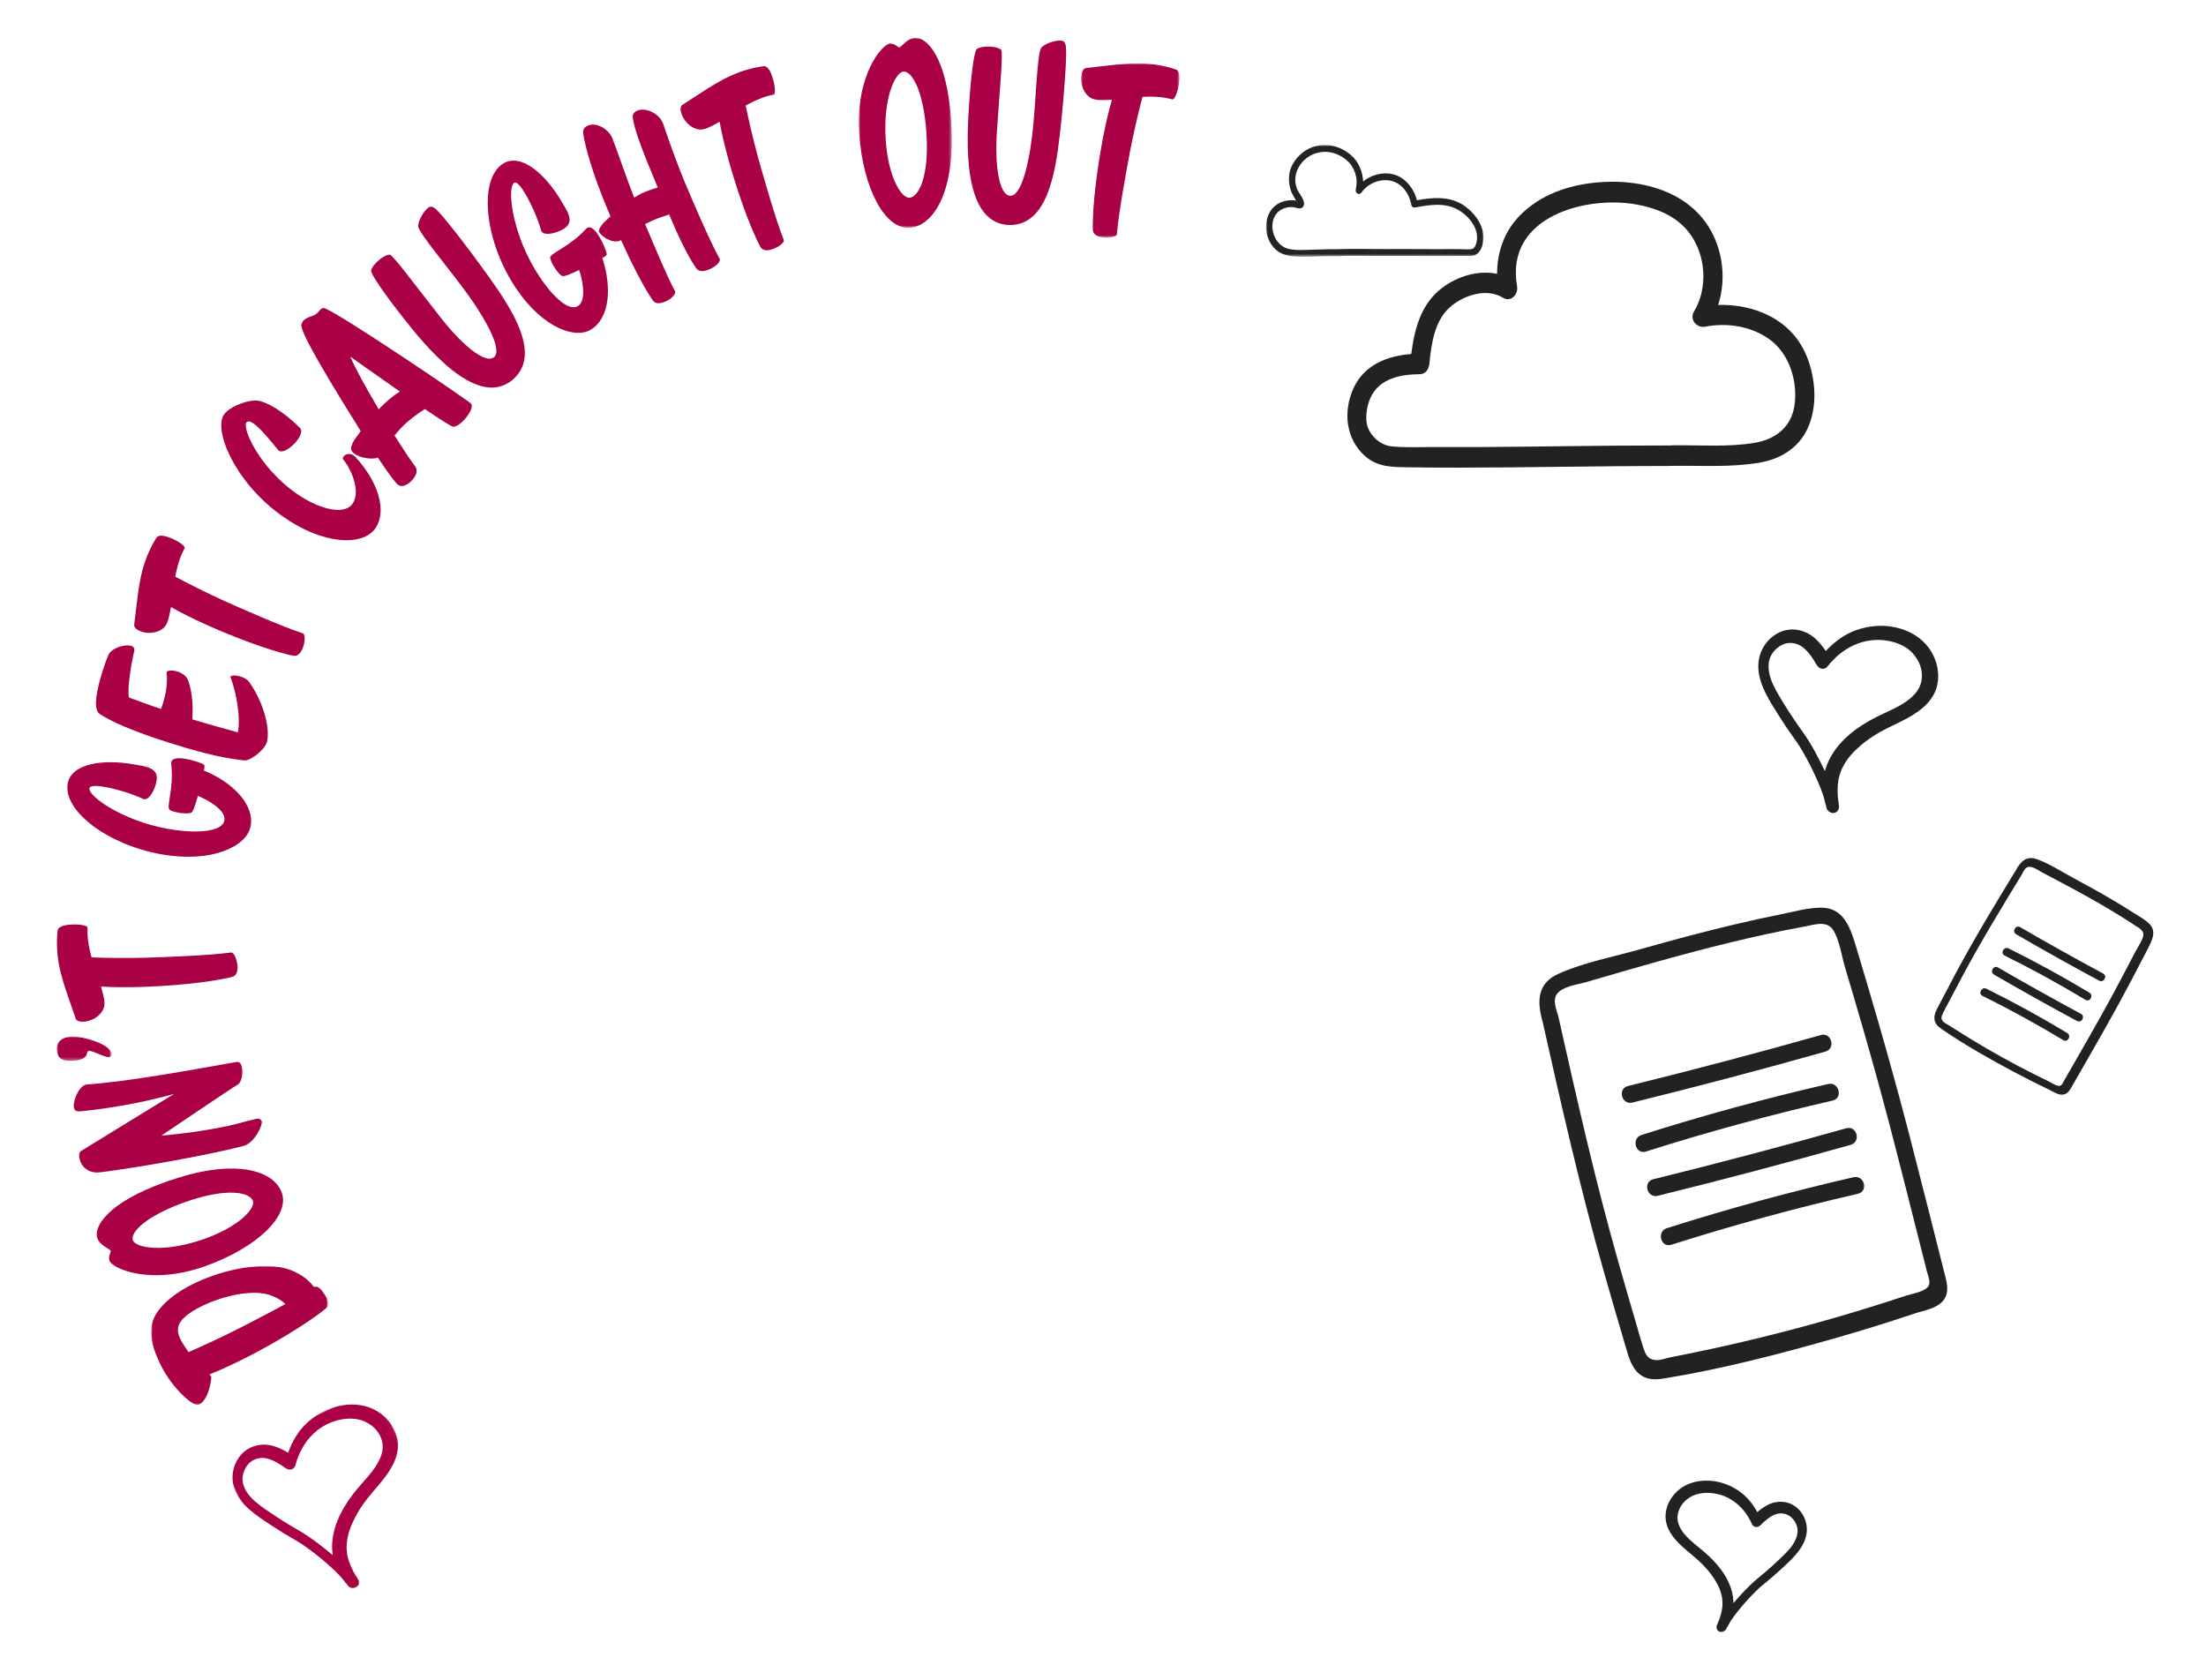 <?xml version="1.0" encoding="UTF-8"?>
<svg width="700px" height="533px" viewBox="0 0 700 533" version="1.1" xmlns="http://www.w3.org/2000/svg" xmlns:xlink="http://www.w3.org/1999/xlink">
    <title>taxfree caught</title>
    <defs>
        <polygon id="path-1" points="0 0 53.946 0 53.946 55.006 0 55.006"></polygon>
        <polygon id="path-3" points="-3.6875605e-15 2.9500484e-14 56.12 2.9500484e-14 56.12 44.077 -3.6875605e-15 44.077"></polygon>
        <polygon id="path-5" points="0 2.9500484e-14 17.379 2.9500484e-14 17.379 7.696 0 7.696"></polygon>
        <polygon id="path-7" points="-5.9000968e-14 0 29.516 0 29.516 60.299 -5.9000968e-14 60.299"></polygon>
        <polygon id="path-9" points="0 0 31.232 0 31.232 55.309 0 55.309"></polygon>
        <polygon id="path-11" points="0 0 68.996 0 68.996 35.452 0 35.452"></polygon>
    </defs>
    <g id="taxfree-caught" stroke="none" stroke-width="1" fill="none" fill-rule="evenodd">
        <g id="Group-41" transform="translate(106.044, 476.654) rotate(-25) translate(-106.044, -476.654) translate(79.071, 449.151)">
            <mask id="mask-2" fill="white">
                <use xlink:href="#path-1"></use>
            </mask>
            <g id="Clip-40"></g>
            <path d="M49.028,15.593 C49.264,12.891 48.277,10.348 46.378,8.237 C44.429,6.069 41.386,4.821 38.52,4.372 C31.524,3.276 25.19,6.396 20.833,11.649 C19.876,12.804 18.323,12.61 17.5,11.16 C16.448,9.302 15.108,7.186 13.394,5.883 C11.639,4.549 9.424,4.248 7.58,4.984 C5.892,5.658 4.434,6.991 3.655,8.675 C2.829,10.462 2.97,12.832 3.653,14.98 C4.426,17.412 5.821,19.696 7.13,21.9 C8.389,24.018 9.61,25.985 11.02,28.061 C12.364,30.038 13.763,31.956 14.991,34.013 C16.12,35.903 17.151,37.855 18.118,39.832 C18.559,40.736 19.005,41.661 19.439,42.599 C19.822,41.295 20.342,40.048 20.996,38.869 C24.118,33.24 29.863,29.381 35.428,26.777 C38.451,25.364 41.728,24.189 44.457,22.302 C45.695,21.447 46.858,20.45 47.695,19.227 C48.454,18.121 48.914,16.891 49.028,15.593 M50.539,5.843 C52.802,8.487 54.079,12.01 53.935,15.422 C53.591,23.576 45.754,26.91 39.682,29.65 C36.344,31.156 33.205,32.862 30.346,35.182 C28.089,37.015 26.369,38.748 24.924,41.317 C24.827,41.49 24.735,41.666 24.642,41.839 C24.624,41.872 24.589,41.943 24.561,41.998 C24.46,42.215 24.362,42.433 24.271,42.654 C24.072,43.136 23.897,43.631 23.746,44.134 C23.659,44.426 23.581,44.721 23.51,45.019 C23.491,45.102 23.421,45.468 23.404,45.549 C23.333,45.986 23.267,46.423 23.226,46.867 C23.13,47.904 23.132,48.95 23.175,50 C23.179,50.043 23.18,50.087 23.184,50.13 C23.194,50.252 23.202,50.372 23.212,50.494 C23.233,50.735 23.255,50.976 23.281,51.218 C23.334,51.725 23.397,52.231 23.464,52.738 C23.612,53.835 23.01,54.855 21.938,54.993 C20.952,55.12 19.816,54.314 19.67,53.221 C19.648,53.064 19.634,52.905 19.614,52.749 C19.502,52.544 19.41,52.313 19.363,52.042 C19.281,51.568 19.173,51.097 19.049,50.628 C18.98,50.364 18.903,50.101 18.826,49.838 C18.813,49.796 18.764,49.639 18.748,49.585 C18.732,49.533 18.715,49.481 18.697,49.43 C18.299,48.246 17.856,47.078 17.378,45.92 C16.311,43.337 15.103,40.804 13.782,38.337 C13.252,37.344 12.701,36.36 12.12,35.394 C12.126,35.405 11.983,35.169 11.934,35.088 C11.892,35.021 11.835,34.93 11.821,34.91 C11.701,34.721 11.581,34.532 11.457,34.344 C11.17,33.906 10.866,33.479 10.565,33.051 C8.921,30.724 7.346,28.355 5.857,25.922 C2.911,21.118 -0.739,15.557 0.131,9.771 C0.891,4.715 5.293,0.614 10.28,0.624 C12.848,0.629 15.375,1.659 17.361,3.537 C18.511,4.624 19.468,5.854 20.332,7.161 C22.901,4.548 25.909,2.396 29.386,1.217 C33.116,-0.048 37.262,-0.4 41.254,0.51 C44.718,1.301 48.083,2.973 50.539,5.843" id="Fill-39" fill="#AA0045" mask="url(#mask-2)"></path>
        </g>
        <g id="Group-39" transform="translate(18, 12)">
            <g id="Group-3" transform="translate(29.967, 389.746)">
                <mask id="mask-4" fill="white">
                    <use xlink:href="#path-3"></use>
                </mask>
                <g id="Clip-2"></g>
                <path d="M9.42,23.5 C10.044,24.717 10.933,25.989 11.849,27.312 C15.954,25.592 23.605,21.989 28.244,19.611 C31.252,18.068 37.206,15.015 42.581,12.068 C41.711,11.296 41.273,10.752 38.808,9.648 C32.895,6.916 22.35,9.505 15.456,13.041 C12.573,14.519 10.337,16.178 9.347,17.646 C8.024,19.54 8.38,21.471 9.42,23.5 M12.714,5.994 C22.931,0.756 36.523,-1.603 43.964,1.177 C48.192,2.787 50.14,4.734 51.696,6.689 C53.075,5.982 54.46,8.218 54.782,8.693 C55.079,9.117 55.349,9.49 55.583,9.947 C56.233,11.214 56.419,12.656 55.42,13.489 C49.055,18.673 37.996,25.047 30.915,28.679 C26.213,31.089 22.035,32.975 18.495,34.406 C18.802,34.697 18.958,35.001 19.089,35.255 C19.14,35.356 18.558,42.25 15.174,43.985 C13.356,44.917 6.736,38.643 3.304,31.95 C0.392,26.271 -1.463,20.18 1.509,15.325 C3.629,11.741 7.763,8.533 12.714,5.994" id="Fill-1" fill="#AA0045" mask="url(#mask-4)"></path>
            </g>
            <path d="M24.173,381.6 C25.027,384.018 34.049,385.663 46.733,381.18 C57.756,377.285 63.116,371.523 62.242,369.052 C61.332,366.474 54.425,364.685 40.925,369.395 C28.375,373.831 23.261,379.022 24.173,381.6 M71.436,366.528 C73.998,373.781 63.63,383.971 46.763,389.933 C29.326,395.974 17.59,390.454 16.755,388.09 C16.318,386.854 17.058,385.566 17.2,384.911 C16.204,383.994 13.643,383.086 12.883,380.938 C11.649,377.446 15.852,369.676 34.778,362.988 C35.641,362.683 36.655,362.384 37.585,362.056 C56.464,355.866 68.854,359.223 71.436,366.528" id="Fill-4" fill="#AA0045"></path>
            <path d="M56.89,325.019 C57.991,324.786 58.501,325.492 58.726,326.552 C59.128,328.446 58.834,331.479 57.274,332.275 C55.727,333.127 33.184,348.383 33.184,348.383 C39.827,347.792 47.249,346.803 54.415,345.285 C57.585,344.614 60.545,343.637 63.508,343.009 C64.128,342.878 64.912,343.178 65.066,343.903 C65.313,345.073 62.781,350.792 59.153,351.677 C56.627,352.329 53.607,353.027 50.3,353.727 C38.379,356.252 22.814,358.907 13.76,360.009 C9.83,360.492 7.712,357.971 7.229,355.685 C6.992,354.57 7.148,353.606 7.72,353.251 C9.371,352.204 37.284,335.111 37.284,335.111 C33.817,336.078 30.258,336.948 26.812,337.678 C18.75,339.385 11.385,340.304 7.502,340.661 C6.157,340.771 5.637,340.357 5.459,339.521 C5.023,337.459 7.031,332.665 9.237,332.199 L9.443,332.154 C22.925,331.221 43.427,327.404 56.89,325.019" id="Fill-6" fill="#AA0045"></path>
            <g id="Group-10" transform="translate(0, 316.913)">
                <mask id="mask-6" fill="white">
                    <use xlink:href="#path-5"></use>
                </mask>
                <g id="Clip-9"></g>
                <path d="M17.369,5.369 C17.428,5.878 17.214,6.476 16.655,6.541 C15.256,6.703 11.449,4.448 10.26,4.586 C9.91,4.626 9.713,4.764 9.682,5.111 C9.496,6.567 8.169,7.351 6.351,7.562 C1.593,8.113 0.322,6.94 0.028,4.394 C-0.196,2.47 0.917,0.448 4.066,0.084 C4.346,0.051 4.556,0.027 4.765,0.003 C8.582,-0.095 17.042,2.539 17.369,5.369" id="Fill-8" fill="#AA0045" mask="url(#mask-6)"></path>
            </g>
            <path d="M9.78,282.321 C9.797,282.891 9.744,283.463 9.762,284.033 C9.851,286.994 10.418,289.485 11.052,291.804 C15.638,292.008 23.533,292.056 28.532,291.906 C34.234,291.735 49.017,291.177 55.401,290.245 C56.176,290.222 57.3,292.468 57.373,294.86 C57.416,296.341 56.963,297.665 55.704,297.988 C47.661,299.997 34.793,300.953 26.837,301.191 C21.909,301.339 17.609,301.297 14.078,301.061 C14.406,302.591 15.096,304.451 15.153,306.33 C15.251,309.577 11.592,312.138 8.354,312.235 C7.227,312.269 6.231,311.957 5.996,311.166 C3.206,302.756 0.337,296.4 0.098,288.427 C0.048,286.775 0.067,285.064 0.294,283.233 C0.468,281.974 2.637,281.453 4.89,281.385 C5.172,281.377 5.382,281.371 5.664,281.362 C7.919,281.351 9.765,281.809 9.78,282.321" id="Fill-11" fill="#AA0045"></path>
            <path d="M41.084,228.847 C43.718,229.318 46.609,230.355 46.817,230.797 C46.935,230.934 46.894,231.563 46.724,232.517 C56.05,236.382 62.744,243.365 61.532,250.151 C60.39,256.546 49.262,261.967 33.176,259.094 C16.051,256.037 1.953,245.243 3.485,236.662 C4.647,230.155 14.965,228.872 24.325,230.543 C28.208,231.237 32.448,231.531 31.676,235.85 C31.176,238.654 29.376,241.921 27.643,241.612 C27.574,241.599 27.444,241.518 27.375,241.506 C24.277,240.026 19.127,238.413 15.314,237.731 C12.402,237.211 10.529,237.282 10.379,238.124 C9.918,240.704 21.049,248.479 35.125,250.992 C44.832,252.726 52.572,251.85 53.193,248.373 C53.785,245.064 47.796,241.738 44.786,240.563 C43.778,244.203 43.29,245.331 42.854,245.774 C42.268,246.248 40.346,246.195 38.612,245.885 C37.434,245.675 36.275,245.352 35.84,244.986 C34.652,244.02 37.29,238.068 36.315,230.311 C36.334,230.199 36.295,230.018 36.315,229.906 C36.435,229.233 37.001,228.871 37.744,228.715 C38.567,228.514 39.766,228.612 41.084,228.847" id="Fill-13" fill="#AA0045"></path>
            <path d="M58.386,202.705 C59.394,203.022 60.467,203.599 61.035,204.376 C65.995,211.372 67.819,219.89 66.638,223.641 C65.868,226.086 61.325,229.495 59.61,229.313 C51.656,228.542 43.274,226.084 35.346,223.588 C24.53,220.184 17.009,216.861 13.606,214.536 C11.293,212.971 12.91,206.193 14.518,201.084 C15.356,198.42 16.191,196.234 16.549,195.57 C17.517,193.665 21.562,192.31 23.645,192.965 C24.383,193.198 24.802,193.747 24.56,194.747 C23.787,197.909 22.297,206.399 22.92,209.343 C25.893,210.458 28.999,211.615 33.08,212.959 C33.318,212.437 33.506,211.839 33.712,211.187 C34.601,208.36 35.259,204.864 34.856,201.452 C34.873,201.397 34.89,201.343 34.907,201.289 C35.095,200.691 36.677,200.592 38.222,201.077 C39.701,201.543 41.243,202.506 41.774,204.107 C43.232,208.389 43.224,213.106 43.039,216.273 C46.6,217.394 53.051,219.185 57.469,220.396 C58.505,215.227 56.716,206.839 55.137,202.937 C55.154,202.883 55.087,202.862 55.105,202.807 C55.156,202.644 55.426,202.49 55.746,202.412 C56.234,202.267 57.31,202.367 58.386,202.705" id="Fill-15" fill="#AA0045"></path>
            <path d="M40.611,161.917 C40.377,162.436 40.079,162.927 39.845,163.446 C38.629,166.148 38.05,168.636 37.605,170.998 C41.639,173.188 48.716,176.686 53.275,178.738 C58.479,181.079 72.013,187.045 78.161,189 C78.868,189.318 78.896,191.83 77.914,194.012 C77.306,195.363 76.319,196.355 75.046,196.094 C66.934,194.381 54.948,189.611 47.69,186.345 C43.194,184.321 39.346,182.403 36.275,180.645 C35.901,182.164 35.708,184.138 34.935,185.853 C33.603,188.814 29.193,189.516 26.239,188.187 C25.211,187.724 24.452,187.008 24.587,186.193 C25.759,177.412 25.961,170.443 29.234,163.169 C29.912,161.663 30.678,160.133 31.683,158.586 C32.39,157.53 34.568,158.011 36.623,158.936 C36.88,159.051 37.073,159.138 37.33,159.253 C39.362,160.23 40.821,161.449 40.611,161.917" id="Fill-17" fill="#AA0045"></path>
            <path d="M101.012,155.779 C97.128,161.197 84.726,161.211 71.332,151.608 C56.334,140.856 49.627,124.339 53.113,119.477 C54.839,117.068 61.335,114.293 64.746,115.337 C66.895,115.966 69.179,117.253 71.354,118.813 C73.529,120.372 75.538,122.163 77.171,123.754 C78.069,124.678 77.359,126.273 76.43,127.569 C74.836,129.792 71.805,131.966 70.489,131.022 C70.431,130.981 70.316,130.899 70.236,130.77 C67.742,127.721 64.694,123.994 62.519,122.434 C61.489,121.695 60.635,121.434 60.204,122.036 C58.776,124.027 64.395,136.259 75.615,144.302 C82.827,149.473 91.112,151.697 93.834,147.899 C96.457,144.241 93.777,137.341 90.925,133.824 C90.729,133.613 90.723,133.259 90.955,132.935 C91.487,132.194 92.88,131.58 94.253,132.565 C94.425,132.688 94.597,132.811 94.735,132.981 C101.84,140.598 105.062,150.129 101.012,155.779" id="Fill-19" fill="#AA0045"></path>
            <path d="M93.169,101.173 C94.562,104.616 98.254,111.264 102.165,117.885 C104.52,115.406 106.854,113.459 108.883,112.242 C100.865,106.672 93.169,101.173 93.169,101.173 M129.127,121.405 C127.99,122.603 126.714,123.435 125.772,123.405 C125.229,123.362 121.961,121.28 116.812,117.805 C114.496,119.22 111.486,121.469 109.328,123.742 C108.543,124.568 107.849,125.402 107.193,126.194 C109.957,130.547 112.316,134.2 113.702,135.91 C114.783,137.329 113.988,139.088 112.693,140.451 C111.084,142.145 109.243,142.754 108.171,141.736 C106.996,140.62 104.696,137.416 101.854,133.146 C101.226,133.807 96.307,133.772 93.957,131.541 C92.374,130.038 94.535,127.454 96.465,124.808 C88.202,111.62 77.093,93.451 77.625,91.05 C77.773,90.484 78.024,90.015 78.339,89.685 C79.515,88.445 81.66,88.438 82.798,87.239 C83.033,86.992 83.256,86.654 83.492,86.406 C83.924,85.952 84.339,85.718 84.7,85.746 C87.539,85.928 129.931,114.626 131.412,116.032 C132.383,116.953 130.893,119.546 129.127,121.405" id="Fill-21" fill="#AA0045"></path>
            <path d="M144.257,108.856 C132.646,117.688 116.166,96.689 110.089,89.014 C104.275,81.669 99.649,75.001 99.749,73.843 C99.848,72.957 101.104,71.423 102.534,70.291 C103.695,69.372 104.942,68.745 105.738,68.832 C106.136,68.877 108.019,71.07 110.467,74.162 C113.876,78.469 118.508,84.594 122.136,89.177 C128.52,97.24 135.895,103.618 138.754,101.355 C141.478,99.198 136.437,89.984 131.418,82.818 C125.482,74.312 114.715,61.906 114.693,59.767 C114.665,58.172 116.292,55.178 117.766,54.011 C119.285,52.809 120.249,53.751 126.501,61.648 C129.474,65.403 133.187,70.369 137.422,76.268 C144.931,86.853 154.084,101.076 144.257,108.856" id="Fill-23" fill="#AA0045"></path>
            <path d="M172.237,63.239 C173.599,65.542 174.7,68.41 174.499,68.856 C174.473,69.035 173.969,69.415 173.136,69.908 C176.292,79.497 175.368,89.126 169.435,92.636 C163.843,95.943 152.475,91.047 144.157,76.982 C135.3,62.009 134.282,44.282 141.785,39.844 C147.474,36.48 155.178,43.462 160.018,51.645 C162.026,55.04 164.569,58.445 160.793,60.679 C158.341,62.129 154.69,62.896 153.794,61.381 C153.759,61.321 153.737,61.171 153.7,61.109 C152.8,57.796 150.664,52.841 148.692,49.507 C147.186,46.96 145.909,45.587 145.174,46.023 C142.918,47.356 144.289,60.866 151.568,73.172 C156.587,81.659 162.3,86.954 165.341,85.156 C168.234,83.445 166.848,76.736 165.775,73.689 C162.358,75.3 161.185,75.667 160.564,75.625 C159.823,75.49 158.61,73.999 157.713,72.483 C157.103,71.453 156.593,70.364 156.586,69.795 C156.543,68.266 162.775,66.38 168.016,60.58 C168.114,60.522 168.225,60.374 168.324,60.316 C168.912,59.968 169.556,60.161 170.159,60.622 C170.848,61.115 171.556,62.087 172.237,63.239" id="Fill-25" fill="#AA0045"></path>
            <path d="M199.228,45.676 C201.439,50.935 207.251,64.615 210.39,70.171 C210.718,70.951 209.339,72.523 207.028,73.495 C205.453,74.158 203.738,74.343 202.93,73.155 C199.912,68.769 196.89,62.169 194.324,56.066 C192.747,56.576 191.012,57.152 189.436,57.815 C188.491,58.212 187.572,58.675 186.707,59.115 C189.791,66.452 194.022,76.518 196.242,80.475 C196.542,81.189 195.244,82.804 193.09,83.709 C191.567,84.35 189.985,84.556 189.177,83.368 C186.214,79.113 182.197,71.173 179.063,64.162 C178.986,64.271 178.933,64.293 178.828,64.337 C176.097,65.485 172.6,62.753 172.136,61.649 C171.671,60.545 173.338,58.775 175.712,56.631 L175.139,55.267 C174.948,54.812 174.757,54.358 174.565,53.903 C170.225,43.579 167.482,34.111 167.058,30.163 C166.909,28.927 167.613,28.249 168.663,27.807 C170.975,26.836 174.907,28.545 176.327,31.922 C177.417,34.519 180.858,44.763 183.238,50.716 C184.312,50.035 185.307,49.465 186.305,49.045 C187.776,48.427 189.301,47.938 190.721,47.494 C186.353,37.104 183.345,29.506 182.787,25.385 C182.613,24.236 183.343,23.471 184.34,23.051 C186.731,22.122 190.925,23.721 192.318,27.033 C192.399,27.227 192.482,27.423 192.536,27.552 C193.75,31.321 197.016,40.416 199.228,45.676" id="Fill-27" fill="#AA0045"></path>
            <path d="M227.521,18.003 C226.972,18.156 226.404,18.24 225.855,18.393 C223.001,19.187 220.718,20.333 218.618,21.502 C219.515,26.005 221.353,33.681 222.693,38.5 C224.222,43.997 228.293,58.217 230.724,64.194 C230.931,64.94 229.019,66.568 226.713,67.209 C225.286,67.606 223.891,67.483 223.277,66.337 C219.406,59.007 215.404,46.741 213.272,39.073 C211.952,34.322 210.966,30.137 210.352,26.652 C208.945,27.336 207.303,28.451 205.492,28.954 C202.363,29.824 199.003,26.884 198.135,23.763 C197.833,22.677 197.898,21.635 198.61,21.218 C206.109,16.5 211.595,12.197 219.281,10.06 C220.872,9.617 222.538,9.227 224.37,9.01 C225.634,8.877 226.658,10.859 227.262,13.031 C227.337,13.302 227.394,13.506 227.469,13.777 C228.019,15.963 228.015,17.865 227.521,18.003" id="Fill-29" fill="#AA0045"></path>
            <g id="Group-33" transform="translate(254.51, 0)">
                <mask id="mask-8" fill="white">
                    <use xlink:href="#path-7"></use>
                </mask>
                <g id="Clip-32"></g>
                <path d="M14.165,10.712 C11.607,10.89 7.616,19.148 8.554,32.567 C9.37,44.231 13.495,50.932 16.109,50.749 C18.838,50.559 22.403,44.379 21.463,30.112 C20.533,16.833 16.893,10.522 14.165,10.712 M16.091,60.283 C8.418,60.818 1.36,48.109 0.111,30.263 C-1.064,11.847 7.387,2.007 9.888,1.832 C11.196,1.741 12.24,2.798 12.834,3.109 C13.982,2.393 15.54,0.166 17.814,0.008 C21.508,-0.251 27.877,5.87 29.277,25.894 C29.342,26.808 29.359,27.866 29.427,28.849 C30.359,48.695 23.821,59.742 16.091,60.283" id="Fill-31" fill="#AA0045" mask="url(#mask-8)"></path>
            </g>
            <path d="M301.624,59.38 C287.085,58.191 288.859,31.556 289.468,21.786 C290.051,12.436 291.067,4.384 291.916,3.59 C292.58,2.996 294.54,2.695 296.36,2.809 C297.838,2.901 299.186,3.267 299.719,3.865 C299.986,4.164 299.921,7.053 299.675,10.99 C299.333,16.473 298.685,24.124 298.321,29.959 C297.681,40.222 298.905,49.896 302.544,50.123 C306.013,50.339 308.42,40.116 309.475,31.431 C310.744,21.137 311.027,4.712 312.44,3.106 C313.485,1.901 316.695,0.761 318.573,0.877 C320.506,0.998 320.594,2.345 319.967,12.397 C319.67,17.177 319.112,23.352 318.32,30.571 C316.832,43.463 314.135,60.161 301.624,59.38" id="Fill-34" fill="#AA0045"></path>
            <g id="Group-38" transform="translate(325.049, 8.112)">
                <mask id="mask-10" fill="white">
                    <use xlink:href="#path-9"></use>
                </mask>
                <g id="Clip-37"></g>
                <path d="M29.01,11.433 C28.45,11.326 27.904,11.149 27.344,11.043 C24.434,10.486 21.879,10.498 19.479,10.613 C18.282,15.045 16.519,22.739 15.579,27.65 C14.506,33.253 11.837,47.801 11.359,54.235 C11.214,54.996 8.777,55.606 6.426,55.156 C4.972,54.877 3.777,54.147 3.735,52.848 C3.524,44.561 5.387,31.794 6.884,23.978 C7.81,19.136 8.786,14.948 9.784,11.554 C8.22,11.541 6.254,11.811 4.408,11.457 C1.217,10.846 -0.487,6.719 0.122,3.538 C0.334,2.431 0.856,1.527 1.679,1.469 C10.494,0.575 17.321,-0.843 25.155,0.656 C26.778,0.967 28.444,1.357 30.182,1.976 C31.373,2.42 31.41,4.65 30.986,6.863 C30.934,7.14 30.894,7.347 30.841,7.624 C30.361,9.827 29.514,11.53 29.01,11.433" id="Fill-36" fill="#AA0045" mask="url(#mask-10)"></path>
            </g>
        </g>
        <g id="Group-4" transform="translate(552.24, 362.725) rotate(-15) translate(-552.24, -362.725) translate(499.74, 295)" fill="#212322">
            <path d="M90.459,128.126 C82.513,128.593 74.559,128.899 66.601,129.047 C50.937,129.34 35.261,129.008 19.619,128.057 C17.633,127.939 15.648,127.807 13.662,127.666 C12.086,127.554 9.973,127.837 8.51,127.225 C6.199,126.261 6.063,124.558 5.923,122.009 C5.795,119.674 5.808,117.319 5.753,114.978 C5.589,107.966 5.437,100.951 5.334,93.936 C4.939,67.251 6.005,40.648 7.116,13.999 C7.116,13.973 7.104,13.956 7.104,13.93 C7.104,13.907 7.116,13.894 7.116,13.871 C7.083,11.595 6.639,8.401 8.589,6.931 C11.015,5.096 15.487,5.793 18.292,5.734 C26.265,5.563 34.235,5.379 42.211,5.297 C58.148,5.136 74.106,5.346 90.007,6.639 C92.761,6.862 97.239,6.484 98.387,9.908 C99.595,13.515 98.906,18.633 99.015,22.451 C99.203,29.298 99.376,36.146 99.507,42.993 C99.71,53.658 99.789,64.327 99.732,74.996 C99.668,87.109 99.467,99.221 99.294,111.334 C99.24,115.024 99.188,118.71 99.137,122.4 C99.103,124.893 99.683,126.87 97.163,127.692 C95.268,128.314 92.454,128.008 90.459,128.126 M104.728,41.828 C104.567,33.842 104.356,25.856 104.123,17.874 C103.923,11.109 103.763,4.111 96.55,2.202 C92.513,1.132 88.037,1.217 83.912,0.952 C78.713,0.614 73.509,0.381 68.301,0.233 C58.131,-0.062 47.954,-0.042 37.781,0.102 C28.923,0.227 19.506,-0.515 10.733,0.893 C3.481,2.057 1.745,7.274 1.848,14.505 C1.848,14.531 1.86,14.547 1.86,14.57 C1.86,14.593 1.848,14.61 1.848,14.633 C0.716,41.805 -0.333,68.917 0.1,96.122 C0.23,104.34 0.402,112.559 0.62,120.774 C0.704,123.983 0.656,127.503 2.54,130.177 C4.415,132.838 7.2,133.369 10.104,133.658 C28.306,135.466 46.793,135.626 65.056,135.334 C73.971,135.193 82.887,134.846 91.79,134.301 C94.86,134.111 99.048,134.606 101.737,132.687 C104.619,130.633 104.337,126.867 104.383,123.556 C104.582,108.845 104.842,94.137 104.96,79.426 C105.057,66.893 104.976,54.36 104.728,41.828" id="Fill-6"></path>
            <path d="M22.844,77.111 C43.953,77.534 65.065,77.61 86.174,77.335 C89.676,77.289 89.685,71.846 86.174,71.891 C65.065,72.166 43.953,72.091 22.844,71.667 C19.339,71.598 19.339,77.041 22.844,77.111" id="Fill-9"></path>
            <path d="M22.988,93.229 C43.44,92.297 63.923,92.2 84.382,92.935 C87.887,93.059 87.881,87.616 84.382,87.492 C63.923,86.757 43.44,86.854 22.988,87.785 C19.498,87.945 19.479,93.389 22.988,93.229" id="Fill-11"></path>
            <path d="M22.735,46.458 C43.844,46.881 64.955,46.957 86.064,46.681 C89.566,46.636 89.575,41.193 86.064,41.238 C64.955,41.513 43.844,41.438 22.735,41.014 C19.23,40.945 19.23,46.388 22.735,46.458" id="Fill-13"></path>
            <path d="M22.878,62.575 C43.33,61.644 63.813,61.547 84.272,62.282 C87.777,62.406 87.771,56.963 84.272,56.839 C63.813,56.104 43.33,56.2 22.878,57.132 C19.388,57.292 19.37,62.736 22.878,62.575" id="Fill-15"></path>
        </g>
        <g id="Group-4" transform="translate(648.74, 309.538) rotate(29) translate(-648.74, -309.538) translate(623.74, 278)" fill="#212322">
            <path d="M42.537,60.293 C38.785,60.51 35.03,60.652 31.273,60.721 C23.878,60.858 16.477,60.703 9.092,60.26 C8.154,60.205 7.217,60.144 6.279,60.078 C5.535,60.026 4.538,60.158 3.847,59.873 C2.756,59.424 2.691,58.631 2.625,57.444 C2.565,56.357 2.571,55.26 2.545,54.17 C2.468,50.905 2.396,47.639 2.347,44.372 C2.161,31.947 2.664,19.559 3.189,7.151 C3.189,7.138 3.183,7.131 3.183,7.119 C3.183,7.108 3.189,7.102 3.189,7.091 C3.173,6.031 2.964,4.544 3.884,3.86 C5.029,3.005 7.141,3.33 8.465,3.302 C12.229,3.223 15.992,3.137 19.758,3.099 C27.282,3.024 34.816,3.122 42.323,3.724 C43.623,3.828 45.738,3.652 46.279,5.246 C46.85,6.926 46.525,9.308 46.576,11.086 C46.665,14.275 46.747,17.463 46.808,20.651 C46.904,25.618 46.942,30.585 46.914,35.553 C46.884,41.193 46.79,46.833 46.708,52.473 C46.682,54.192 46.658,55.908 46.633,57.626 C46.618,58.787 46.891,59.708 45.702,60.09 C44.807,60.38 43.478,60.237 42.537,60.293 M49.87,19.478 C49.794,15.76 49.693,12.041 49.582,8.324 C49.487,5.173 49.411,1.914 45.976,1.025 C44.054,0.527 41.922,0.567 39.958,0.443 C37.483,0.286 35.004,0.177 32.524,0.109 C27.681,-0.029 22.835,-0.02 17.991,0.047 C13.773,0.106 9.288,-0.24 5.111,0.416 C1.657,0.958 0.831,3.387 0.88,6.755 C0.88,6.767 0.886,6.775 0.886,6.785 C0.886,6.796 0.88,6.804 0.88,6.814 C0.341,19.468 -0.159,32.094 0.047,44.762 C0.109,48.59 0.191,52.417 0.295,56.243 C0.335,57.737 0.312,59.376 1.21,60.621 C2.102,61.86 3.429,62.108 4.811,62.242 C13.479,63.084 22.282,63.159 30.979,63.023 C35.225,62.957 39.47,62.795 43.71,62.542 C45.171,62.453 47.166,62.684 48.446,61.79 C49.818,60.834 49.684,59.08 49.706,57.538 C49.801,50.687 49.925,43.838 49.981,36.987 C50.027,31.151 49.988,25.315 49.87,19.478" id="Fill-6"></path>
            <path d="M10.878,39.066 C20.93,39.267 30.983,39.303 41.035,39.172 C42.703,39.151 42.707,36.558 41.035,36.58 C30.983,36.711 20.93,36.675 10.878,36.473 C9.209,36.44 9.209,39.032 10.878,39.066" id="Fill-9"></path>
            <path d="M10.946,46.741 C20.686,46.297 30.44,46.251 40.182,46.601 C41.851,46.66 41.848,44.068 40.182,44.009 C30.44,43.659 20.686,43.705 10.946,44.149 C9.285,44.225 9.276,46.817 10.946,46.741" id="Fill-11"></path>
            <path d="M10.826,24.469 C20.878,24.67 30.931,24.706 40.983,24.575 C42.651,24.554 42.655,21.962 40.983,21.983 C30.931,22.114 20.878,22.078 10.826,21.877 C9.157,21.844 9.157,24.436 10.826,24.469" id="Fill-13"></path>
            <path d="M10.894,32.144 C20.634,31.7 30.387,31.654 40.129,32.004 C41.799,32.063 41.796,29.471 40.129,29.412 C30.387,29.062 20.634,29.108 10.894,29.552 C9.232,29.628 9.224,32.22 10.894,32.144" id="Fill-15"></path>
        </g>
        <path d="M603.122,203.069 C601.979,200.387 599.774,198.463 596.937,197.402 C594.023,196.31 590.552,196.636 587.651,197.633 C580.567,200.063 576.231,206.169 574.816,213.318 C574.505,214.889 572.958,215.476 571.458,214.508 C569.538,213.267 567.219,211.923 564.961,211.536 C562.65,211.141 560.431,211.954 559.081,213.568 C557.846,215.045 557.157,217.034 557.281,219.02 C557.411,221.127 558.739,223.306 560.461,225.007 C562.41,226.93 564.865,228.407 567.2,229.85 C569.444,231.236 571.576,232.497 573.94,233.768 C576.192,234.978 578.467,236.104 580.65,237.447 C582.659,238.681 584.606,240.023 586.506,241.42 C587.375,242.06 588.258,242.716 589.136,243.391 C588.836,241.963 588.692,240.521 588.707,239.078 C588.779,232.184 592.193,225.669 596.074,220.436 C598.182,217.594 600.648,214.852 602.243,211.707 C602.967,210.281 603.548,208.758 603.712,207.18 C603.862,205.754 603.671,204.358 603.122,203.069 M599.611,193.064 C603.058,194.451 606.028,197.162 607.617,200.472 C611.412,208.383 605.779,215.438 601.494,221.052 C599.139,224.138 597.071,227.316 595.574,230.938 C594.392,233.797 593.661,236.295 593.609,239.452 C593.605,239.664 593.609,239.876 593.609,240.087 C593.609,240.128 593.612,240.212 593.614,240.278 C593.628,240.534 593.648,240.79 593.674,241.045 C593.731,241.602 593.818,242.158 593.931,242.711 C593.997,243.032 594.073,243.35 594.157,243.668 C594.182,243.756 594.302,244.138 594.326,244.224 C594.481,244.673 594.639,245.122 594.826,245.564 C595.26,246.596 595.789,247.587 596.359,248.562 C596.384,248.602 596.408,248.643 596.433,248.681 C596.504,248.792 596.573,248.903 596.643,249.013 C596.784,249.232 596.927,249.45 597.073,249.667 C597.378,250.121 597.693,250.571 598.01,251.018 C598.702,251.987 598.656,253.253 597.725,253.916 C596.868,254.526 595.401,254.325 594.713,253.36 C594.614,253.222 594.52,253.078 594.423,252.94 C594.214,252.8 594.013,252.627 593.832,252.393 C593.515,251.984 593.177,251.591 592.826,251.207 C592.627,250.99 592.422,250.779 592.218,250.567 C592.185,250.534 592.06,250.409 592.018,250.365 C591.976,250.324 591.935,250.284 591.892,250.243 C590.922,249.317 589.919,248.429 588.889,247.567 C586.589,245.644 584.183,243.839 581.705,242.153 C580.708,241.472 579.698,240.812 578.668,240.183 C578.68,240.191 578.427,240.039 578.34,239.985 C578.267,239.942 578.168,239.884 578.145,239.872 C577.938,239.753 577.73,239.633 577.519,239.516 C577.03,239.242 576.531,238.988 576.034,238.731 C573.325,237.338 570.66,235.87 568.041,234.3 C562.867,231.201 556.652,227.733 554.544,221.81 C552.701,216.632 554.741,210.555 559.401,208.089 C561.799,206.82 564.678,206.544 567.48,207.34 C569.102,207.802 570.616,208.494 572.082,209.306 C573.161,205.551 574.883,202.015 577.533,199.17 C580.375,196.119 584.068,193.726 588.253,192.609 C591.886,191.64 595.87,191.558 599.611,193.064" id="Fill-1" fill="#212322" transform="translate(581.37, 223.083) rotate(27) translate(-581.37, -223.083) "></path>
        <path d="M530.589,482.964 C530.539,484.048 530.782,485.113 531.284,486.108 C531.84,487.209 532.687,488.158 533.614,488.998 C535.656,490.853 538.229,492.178 540.566,493.674 C544.869,496.428 549.18,500.238 551.129,505.224 C551.537,506.267 551.828,507.353 551.998,508.471 C552.461,507.744 552.932,507.029 553.397,506.331 C554.415,504.804 555.482,503.306 556.625,501.869 C557.867,500.305 559.235,498.874 560.565,497.388 C561.96,495.829 563.186,494.338 564.461,492.727 C565.786,491.051 567.192,489.317 568.101,487.395 C568.903,485.696 569.284,483.755 568.801,482.191 C568.346,480.716 567.291,479.457 565.973,478.718 C564.533,477.91 562.672,477.917 561.075,478.827 C559.516,479.717 558.175,481.317 557.1,482.735 C556.259,483.843 554.956,483.834 554.295,482.777 C551.284,477.968 546.405,474.703 540.509,474.848 C538.095,474.906 535.445,475.605 533.595,477.183 C531.793,478.718 530.695,480.709 530.589,482.964 M530.66,474.456 C533.012,472.359 535.979,471.347 538.932,471.072 C542.333,470.756 545.722,471.496 548.664,472.942 C551.407,474.291 553.654,476.389 555.486,478.82 C556.346,477.837 557.275,476.928 558.347,476.158 C560.198,474.828 562.403,474.253 564.525,474.528 C568.649,475.061 571.831,478.916 571.896,483.162 C571.97,488.021 568.331,492.204 565.36,495.84 C563.857,497.681 562.291,499.462 560.672,501.2 C560.376,501.519 560.077,501.838 559.79,502.167 C559.667,502.309 559.546,502.452 559.426,502.593 C559.412,502.609 559.355,502.677 559.313,502.728 C559.263,502.79 559.119,502.969 559.125,502.96 C558.537,503.692 557.972,504.442 557.423,505.203 C556.055,507.091 554.774,509.045 553.604,511.057 C553.079,511.959 552.583,512.872 552.121,513.804 C552.101,513.844 552.081,513.885 552.062,513.926 C552.042,513.969 551.985,514.093 551.97,514.126 C551.877,514.334 551.784,514.542 551.697,514.753 C551.542,515.126 551.401,515.501 551.28,515.883 C551.21,516.101 551.109,516.28 550.994,516.437 C550.959,516.564 550.93,516.693 550.894,516.82 C550.652,517.704 549.623,518.244 548.822,518.033 C547.95,517.803 547.567,516.898 547.812,516.011 C547.924,515.601 548.032,515.19 548.133,514.779 C548.181,514.582 548.226,514.386 548.27,514.19 C548.292,514.091 548.312,513.993 548.334,513.893 C548.342,513.859 548.348,513.823 548.356,513.787 C548.509,512.927 548.627,512.067 548.663,511.202 C548.679,510.832 548.673,510.465 548.664,510.098 C548.658,510.028 548.641,509.719 548.635,509.65 C548.61,509.397 548.578,509.145 548.539,508.895 C548.47,508.464 548.38,508.038 548.27,507.619 C548.219,507.428 548.163,507.237 548.103,507.047 C548.086,506.999 548.065,506.937 548.054,506.908 C547.996,506.755 547.94,506.6 547.879,506.447 C546.971,504.175 545.742,502.562 544.081,500.808 C541.976,498.586 539.572,496.84 536.98,495.238 C532.266,492.324 526.159,488.727 526.784,481.975 C527.046,479.15 528.495,476.388 530.66,474.456" id="Fill-18" fill="#212322" transform="translate(549.24, 494.684) rotate(8) translate(-549.24, -494.684) "></path>
        <g id="Group" transform="translate(488.74, 97.198) scale(-1, 1) translate(-488.74, -97.198) translate(401.74, 46)">
            <path d="M142.149,87.541 C141.799,91.775 137.985,95.257 134.198,95.641 C129.643,96.104 124.918,95.834 120.345,95.86 C115.636,95.887 110.927,95.885 106.218,95.863 C97.183,95.819 88.147,95.699 79.109,95.59 C68.123,95.457 57.137,95.351 46.149,95.366 C46.045,95.366 45.955,95.388 45.853,95.397 C45.65,95.351 45.435,95.322 45.202,95.318 C36.546,95.185 27.637,95.962 19.049,94.536 C12.184,93.394 6.874,89.377 6.181,81.549 C5.514,74.006 8.298,65.969 14.283,61.667 C20.208,57.408 27.834,56.346 34.77,57.68 C37.213,58.149 39.755,55.482 38.214,52.893 C34.379,46.446 34.309,38.126 37.579,31.37 C41.327,23.627 48.601,20.362 56.31,18.919 C71.944,15.99 98.238,22.406 94.349,44.807 C93.879,47.51 96.387,49.995 98.83,48.485 C103.855,45.379 110.83,47.515 115.182,51.076 C120.535,55.453 121.495,62.808 122.184,69.489 C122.365,71.248 123.434,72.735 125.234,72.747 C131.035,72.781 137.964,73.963 140.809,80.123 C141.819,82.312 142.35,85.094 142.149,87.541 M146.2,77.093 C142.75,69.612 135.237,66.886 127.923,66.343 C126.888,58.267 124.857,50.541 118.262,45.449 C113.386,41.687 106.7,39.624 100.689,40.906 C100.696,33.838 98.324,27.207 93.219,22.14 C86.825,15.797 78.485,12.925 69.946,11.989 C54.749,10.326 36.72,14.918 30.839,31.657 C28.694,37.764 28.563,44.636 30.538,50.772 C19.035,50.425 6.983,55.378 2.303,67.395 C-0.422,74.395 -1.032,82.961 2.134,89.908 C5.071,96.358 11.021,99.721 17.426,100.817 C26.584,102.383 35.968,101.69 45.202,101.832 C45.297,101.832 45.379,101.816 45.467,101.808 C45.679,101.854 45.907,101.881 46.149,101.878 C68.182,101.854 90.21,102.375 112.242,102.395 C117.685,102.4 123.131,102.371 128.572,102.293 C133.599,102.223 138.434,102.363 142.524,98.79 C148.749,93.346 149.637,84.549 146.2,77.093" id="Fill-6" fill="#212322"></path>
            <g id="Group-13" transform="translate(105.004, 0)">
                <mask id="mask-12" fill="white">
                    <use xlink:href="#path-11"></use>
                </mask>
                <g id="Clip-2" transform="translate(34.498, 17.726) scale(-1, 1) translate(-34.498, -17.726) "></g>
                <path d="M66.651,31.382 C66.429,32.079 66.017,32.874 65.283,33.025 C64.16,33.258 62.408,33.044 61.117,33.053 C58.534,33.071 55.951,33.075 53.368,33.068 C48.484,33.056 43.6,33.021 38.716,33.044 C33.245,33.072 27.742,32.87 22.275,33.094 C22.263,33.095 22.253,33.099 22.24,33.1 C22.225,33.099 22.214,33.094 22.198,33.094 C19.631,33.044 17.059,33.197 14.493,33.249 C11.965,33.301 9.106,33.577 6.644,32.828 C1.813,31.356 0.031,23.304 4.806,20.531 C5.922,19.882 7.318,19.594 8.583,19.734 C9.657,19.854 11.125,20.76 11.882,19.389 C12.704,17.899 10.559,15.503 9.978,14.265 C8.735,11.619 9.215,8.577 10.83,6.294 C12.485,3.956 14.848,2.614 17.555,2.254 C20.69,1.836 24.04,3.171 26.293,5.526 C27.515,6.804 28.274,8.51 28.628,10.292 C28.892,11.617 28.672,12.894 28.471,14.207 C28.28,15.453 29.623,16.044 30.327,15.046 C32.364,12.16 36.282,10.613 39.585,11.355 C43.119,12.149 45.45,15.423 46.131,19.082 C46.245,19.693 46.874,19.944 47.381,19.842 C51.746,18.972 56.723,18.228 60.838,20.519 C64.337,22.467 68.088,26.887 66.651,31.382 M47.872,17.546 C46.801,13.487 43.839,9.949 39.843,9.199 C36.658,8.601 33.326,9.536 30.776,11.6 C30.776,11.342 30.776,11.084 30.751,10.824 C30.585,9.096 29.991,7.283 29.124,5.816 C27.453,2.993 24.406,1.088 21.417,0.332 C18.416,-0.427 15.006,0.127 12.371,1.865 C9.976,3.446 7.757,6.282 7.358,9.324 C7.144,10.953 7.299,12.688 7.79,14.249 C8.123,15.305 8.703,16.187 9.227,17.14 C9.317,17.304 9.399,17.484 9.481,17.666 C9.269,17.625 9.056,17.6 8.884,17.581 C7.444,17.421 5.916,17.66 4.58,18.251 C-0.96,20.702 -1.37,28.813 2.787,32.929 C5.34,35.456 8.831,35.45 12.103,35.452 C15.468,35.455 18.834,35.204 22.198,35.27 C22.21,35.271 22.22,35.267 22.231,35.267 C22.247,35.267 22.26,35.271 22.275,35.27 C27.566,35.053 32.885,35.254 38.18,35.224 C43.642,35.193 49.104,35.239 54.567,35.247 C57.558,35.251 60.548,35.238 63.538,35.208 C64.625,35.198 65.769,35.356 66.738,34.726 C67.638,34.14 68.22,33.151 68.562,32.107 C70.217,27.066 66.87,22.157 63.093,19.425 C58.592,16.17 52.994,16.595 47.872,17.546 Z" id="Fill-1" fill="#222322" mask="url(#mask-12)" transform="translate(34.498, 17.726) scale(-1, 1) translate(-34.498, -17.726) "></path>
            </g>
        </g>
    </g>
</svg>